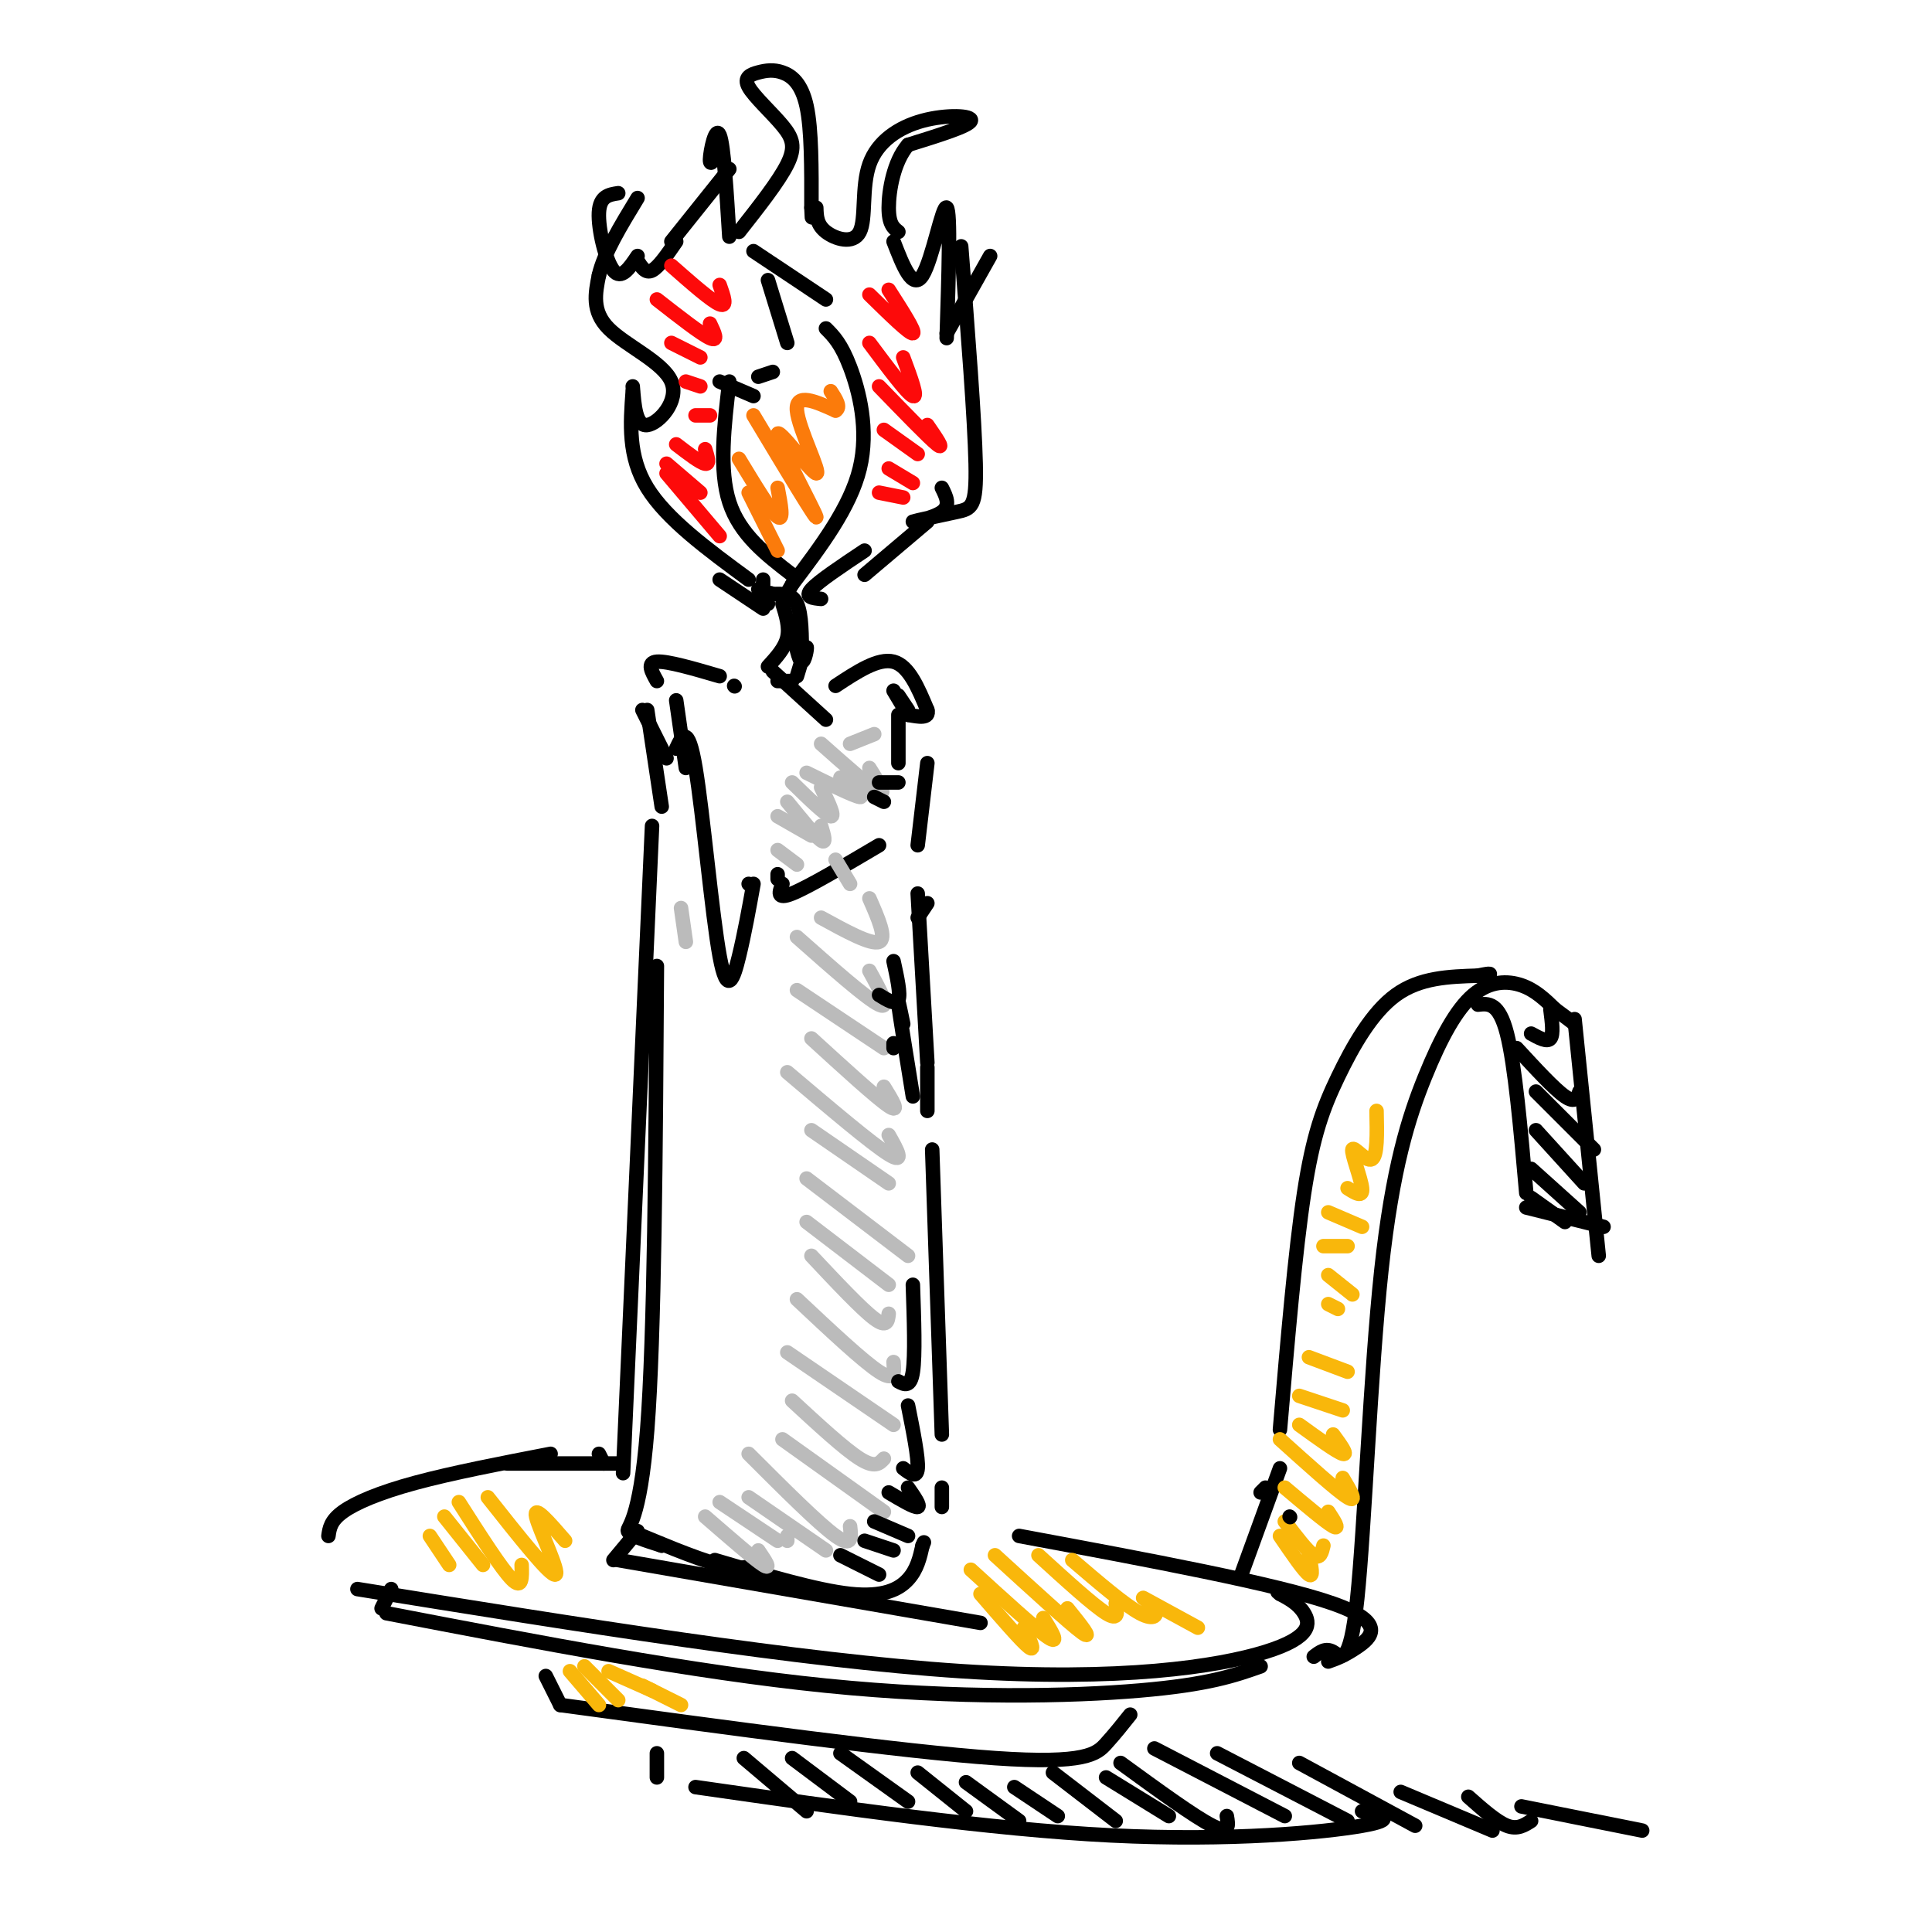 <svg viewBox='0 0 400 400' version='1.1' xmlns='http://www.w3.org/2000/svg' xmlns:xlink='http://www.w3.org/1999/xlink'><g fill='none' stroke='rgb(0,0,0)' stroke-width='3' stroke-linecap='round' stroke-linejoin='round'><path d='M140,145c0.000,0.000 2.000,14.000 2,14'/><path d='M134,147c0.000,0.000 3.000,20.000 3,20'/><path d='M135,171c0.000,0.000 -6.000,134.000 -6,134'/><path d='M136,200c-0.244,38.267 -0.489,76.533 -2,96c-1.511,19.467 -4.289,20.133 -4,21c0.289,0.867 3.644,1.933 7,3'/><path d='M137,320c-0.679,-0.357 -5.875,-2.750 -4,-2c1.875,0.750 10.821,4.643 16,6c5.179,1.357 6.589,0.179 8,-1'/><path d='M148,323c10.556,3.133 21.111,6.267 28,7c6.889,0.733 10.111,-0.933 12,-3c1.889,-2.067 2.444,-4.533 3,-7'/><path d='M191,320c0.500,-1.167 0.250,-0.583 0,0'/><path d='M195,312c0.000,0.000 0.000,-4.000 0,-4'/><path d='M195,297c0.000,0.000 -2.000,-59.000 -2,-59'/><path d='M192,230c0.000,0.000 0.000,-9.000 0,-9'/><path d='M190,175c0.000,0.000 2.000,-17.000 2,-17'/><path d='M140,155c1.226,-2.631 2.452,-5.262 4,4c1.548,9.262 3.417,30.417 5,39c1.583,8.583 2.881,4.595 4,0c1.119,-4.595 2.060,-9.798 3,-15'/><path d='M155,183c0.000,0.000 0.100,0.100 0.1,0.1'/><path d='M161,181c0.000,0.000 0.000,1.000 0,1'/><path d='M162,183c-0.667,1.667 -1.333,3.333 2,2c3.333,-1.333 10.667,-5.667 18,-10'/><path d='M138,157c0.000,0.000 -5.000,-10.000 -5,-10'/><path d='M136,141c-1.083,-1.917 -2.167,-3.833 0,-4c2.167,-0.167 7.583,1.417 13,3'/><path d='M152,142c0.000,0.000 0.100,0.100 0.1,0.1'/><path d='M161,141c0.000,0.000 3.000,0.000 3,0'/><path d='M173,142c4.417,-2.917 8.833,-5.833 12,-5c3.167,0.833 5.083,5.417 7,10'/><path d='M192,147c0.500,1.833 -1.750,1.417 -4,1'/><path d='M159,138c1.750,-1.917 3.500,-3.833 4,-6c0.500,-2.167 -0.250,-4.583 -1,-7'/><path d='M166,136c0.000,-4.417 0.000,-8.833 -1,-11c-1.000,-2.167 -3.000,-2.083 -5,-2'/><path d='M160,123c-0.833,-0.333 -0.417,-0.167 0,0'/><path d='M158,123c0.000,0.000 0.000,-3.000 0,-3'/><path d='M155,120c-8.500,-6.250 -17.000,-12.500 -21,-19c-4.000,-6.500 -3.500,-13.250 -3,-20'/><path d='M131,80c0.327,4.137 0.655,8.274 3,8c2.345,-0.274 6.708,-4.958 5,-9c-1.708,-4.042 -9.488,-7.440 -13,-11c-3.512,-3.560 -2.756,-7.280 -2,-11'/><path d='M124,57c1.000,-4.500 4.500,-10.250 8,-16'/><path d='M128,40c-1.911,0.289 -3.822,0.578 -4,4c-0.178,3.422 1.378,9.978 3,12c1.622,2.022 3.311,-0.489 5,-3'/><path d='M132,54c0.833,1.333 1.667,2.667 3,2c1.333,-0.667 3.167,-3.333 5,-6'/><path d='M139,50c0.000,0.000 12.000,-15.000 12,-15'/><path d='M149,31c-1.022,1.867 -2.044,3.733 -2,2c0.044,-1.733 1.156,-7.067 2,-5c0.844,2.067 1.422,11.533 2,21'/><path d='M153,48c4.119,-5.231 8.238,-10.462 10,-14c1.762,-3.538 1.166,-5.382 -1,-8c-2.166,-2.618 -5.901,-6.008 -7,-8c-1.099,-1.992 0.437,-2.585 2,-3c1.563,-0.415 3.151,-0.650 5,0c1.849,0.650 3.957,2.186 5,7c1.043,4.814 1.022,12.907 1,21'/><path d='M168,43c0.167,3.500 0.083,1.750 0,0'/><path d='M169,43c0.051,1.759 0.102,3.519 2,5c1.898,1.481 5.644,2.684 7,0c1.356,-2.684 0.322,-9.256 2,-14c1.678,-4.744 6.067,-7.662 11,-9c4.933,-1.338 10.409,-1.097 10,0c-0.409,1.097 -6.705,3.048 -13,5'/><path d='M188,30c-3.000,3.444 -4.000,9.556 -4,13c0.000,3.444 1.000,4.222 2,5'/><path d='M185,50c1.978,5.111 3.956,10.222 6,7c2.044,-3.222 4.156,-14.778 5,-14c0.844,0.778 0.422,13.889 0,27'/><path d='M196,69c0.000,0.000 9.000,-16.000 9,-16'/><path d='M199,51c1.400,17.955 2.801,35.911 3,45c0.199,9.089 -0.802,9.313 -4,10c-3.198,0.687 -8.592,1.839 -9,2c-0.408,0.161 4.169,-0.668 6,-2c1.831,-1.332 0.915,-3.166 0,-5'/><path d='M192,108c0.000,0.000 -13.000,11.000 -13,11'/><path d='M164,119c-5.417,-4.167 -10.833,-8.333 -13,-15c-2.167,-6.667 -1.083,-15.833 0,-25'/><path d='M149,79c0.000,0.000 7.000,3.000 7,3'/><path d='M157,78c0.000,0.000 3.000,-1.000 3,-1'/><path d='M163,71c0.000,0.000 -4.000,-13.000 -4,-13'/><path d='M156,52c0.000,0.000 15.000,10.000 15,10'/><path d='M171,68c1.578,1.578 3.156,3.156 5,8c1.844,4.844 3.956,12.956 2,21c-1.956,8.044 -7.978,16.022 -14,24'/><path d='M164,121c-2.333,4.000 -1.167,2.000 0,0'/><path d='M179,114c-4.750,3.167 -9.500,6.333 -11,8c-1.500,1.667 0.250,1.833 2,2'/><path d='M168,123c0.000,0.000 0.100,0.100 0.1,0.1'/><path d='M157,122c0.000,0.000 2.000,3.000 2,3'/><path d='M158,126c0.000,0.000 -9.000,-6.000 -9,-6'/><path d='M164,130c0.689,3.422 1.378,6.844 2,7c0.622,0.156 1.178,-2.956 1,-3c-0.178,-0.044 -1.089,2.978 -2,6'/><path d='M160,139c0.000,0.000 11.000,10.000 11,10'/><path d='M124,301c0.000,0.000 1.000,2.000 1,2'/><path d='M128,303c0.000,0.000 -23.000,0.000 -23,0'/><path d='M114,301c-10.222,1.978 -20.444,3.956 -28,6c-7.556,2.044 -12.444,4.156 -15,6c-2.556,1.844 -2.778,3.422 -3,5'/><path d='M74,329c45.970,7.423 91.940,14.845 125,17c33.060,2.155 53.208,-0.958 63,-4c9.792,-3.042 9.226,-6.012 8,-8c-1.226,-1.988 -3.113,-2.994 -5,-4'/><path d='M265,330c-0.833,-0.667 -0.417,-0.333 0,0'/><path d='M211,318c26.756,4.978 53.511,9.956 65,14c11.489,4.044 7.711,7.156 5,9c-2.711,1.844 -4.356,2.422 -6,3'/><path d='M81,329c0.000,0.000 -2.000,4.000 -2,4'/><path d='M80,334c31.756,6.111 63.511,12.222 91,15c27.489,2.778 50.711,2.222 65,1c14.289,-1.222 19.644,-3.111 25,-5'/><path d='M113,347c0.000,0.000 3.000,6.000 3,6'/><path d='M116,353c35.556,4.844 71.111,9.689 90,11c18.889,1.311 21.111,-0.911 23,-3c1.889,-2.089 3.444,-4.044 5,-6'/><path d='M132,317c0.000,0.000 -5.000,6.000 -5,6'/><path d='M128,323c0.000,0.000 75.000,13.000 75,13'/><path d='M272,343c1.220,-0.950 2.439,-1.901 4,-1c1.561,0.901 3.462,3.653 5,-11c1.538,-14.653 2.713,-46.711 5,-68c2.287,-21.289 5.685,-31.809 9,-40c3.315,-8.191 6.546,-14.051 10,-17c3.454,-2.949 7.130,-2.985 10,-2c2.870,0.985 4.935,2.993 7,5'/><path d='M322,209c1.833,1.333 2.917,2.167 4,3'/><path d='M262,308c0.000,0.000 -1.000,1.000 -1,1'/><path d='M257,326c0.000,0.000 8.000,-22.000 8,-22'/><path d='M265,296c1.577,-18.476 3.155,-36.952 5,-49c1.845,-12.048 3.958,-17.667 7,-24c3.042,-6.333 7.012,-13.381 12,-17c4.988,-3.619 10.994,-3.810 17,-4'/><path d='M306,202c3.167,-0.667 2.583,-0.333 2,0'/><path d='M306,208c2.167,-0.250 4.333,-0.500 6,6c1.667,6.500 2.833,19.750 4,33'/><path d='M326,211c0.000,0.000 5.000,49.000 5,49'/><path d='M316,250c0.000,0.000 16.000,4.000 16,4'/><path d='M317,248c0.000,0.000 7.000,5.000 7,5'/><path d='M317,242c0.000,0.000 10.000,9.000 10,9'/><path d='M318,234c0.000,0.000 10.000,11.000 10,11'/><path d='M318,226c0.000,0.000 12.000,12.000 12,12'/><path d='M314,217c3.917,4.250 7.833,8.500 10,10c2.167,1.500 2.583,0.250 3,-1'/><path d='M317,214c1.667,0.917 3.333,1.833 4,1c0.667,-0.833 0.333,-3.417 0,-6'/></g>
<g fill='none' stroke='rgb(187,187,187)' stroke-width='3' stroke-linecap='round' stroke-linejoin='round'><path d='M161,176c0.000,0.000 4.000,3.000 4,3'/><path d='M161,169c0.000,0.000 7.000,4.000 7,4'/><path d='M163,166c2.917,3.583 5.833,7.167 7,8c1.167,0.833 0.583,-1.083 0,-3'/><path d='M164,162c3.500,3.417 7.000,6.833 8,7c1.000,0.167 -0.500,-2.917 -2,-6'/><path d='M167,160c4.917,2.417 9.833,4.833 11,5c1.167,0.167 -1.417,-1.917 -4,-4'/><path d='M170,154c5.167,4.583 10.333,9.167 12,10c1.667,0.833 -0.167,-2.083 -2,-5'/><path d='M176,154c0.000,0.000 5.000,-2.000 5,-2'/><path d='M163,318c0.000,0.000 0.000,1.000 0,1'/><path d='M146,314c5.083,4.417 10.167,8.833 12,10c1.833,1.167 0.417,-0.917 -1,-3'/><path d='M149,311c0.000,0.000 12.000,8.000 12,8'/><path d='M155,310c0.000,0.000 16.000,11.000 16,11'/><path d='M155,301c7.250,7.250 14.500,14.500 18,17c3.500,2.500 3.250,0.250 3,-2'/><path d='M162,298c0.000,0.000 21.000,15.000 21,15'/><path d='M164,290c5.417,5.000 10.833,10.000 14,12c3.167,2.000 4.083,1.000 5,0'/><path d='M163,280c0.000,0.000 22.000,15.000 22,15'/><path d='M165,269c6.833,6.417 13.667,12.833 17,15c3.333,2.167 3.167,0.083 3,-2'/><path d='M168,260c5.167,5.500 10.333,11.000 13,13c2.667,2.000 2.833,0.500 3,-1'/><path d='M167,253c0.000,0.000 17.000,13.000 17,13'/><path d='M167,244c0.000,0.000 21.000,16.000 21,16'/><path d='M168,234c0.000,0.000 16.000,11.000 16,11'/><path d='M163,222c8.750,7.417 17.500,14.833 21,17c3.500,2.167 1.750,-0.917 0,-4'/><path d='M168,215c6.750,6.167 13.500,12.333 16,14c2.500,1.667 0.750,-1.167 -1,-4'/><path d='M165,205c0.000,0.000 18.000,12.000 18,12'/><path d='M165,194c7.250,6.417 14.500,12.833 17,14c2.500,1.167 0.250,-2.917 -2,-7'/><path d='M170,190c5.167,2.833 10.333,5.667 12,5c1.667,-0.667 -0.167,-4.833 -2,-9'/><path d='M173,178c0.000,0.000 3.000,5.000 3,5'/><path d='M141,188c0.000,0.000 1.000,7.000 1,7'/></g>
<g fill='none' stroke='rgb(253,10,10)' stroke-width='3' stroke-linecap='round' stroke-linejoin='round'><path d='M138,98c0.000,0.000 11.000,13.000 11,13'/><path d='M138,96c0.000,0.000 7.000,6.000 7,6'/><path d='M140,92c2.500,1.917 5.000,3.833 6,4c1.000,0.167 0.500,-1.417 0,-3'/><path d='M144,86c0.000,0.000 3.000,0.000 3,0'/><path d='M142,79c0.000,0.000 3.000,1.000 3,1'/><path d='M139,71c0.000,0.000 6.000,3.000 6,3'/><path d='M136,62c4.583,3.583 9.167,7.167 11,8c1.833,0.833 0.917,-1.083 0,-3'/><path d='M139,55c4.167,3.667 8.333,7.333 10,8c1.667,0.667 0.833,-1.667 0,-4'/><path d='M182,102c0.000,0.000 5.000,1.000 5,1'/><path d='M184,97c0.000,0.000 5.000,3.000 5,3'/><path d='M183,89c0.000,0.000 7.000,5.000 7,5'/><path d='M182,80c5.167,5.333 10.333,10.667 12,12c1.667,1.333 -0.167,-1.333 -2,-4'/><path d='M180,71c3.917,5.250 7.833,10.500 9,11c1.167,0.500 -0.417,-3.750 -2,-8'/><path d='M180,61c4.167,4.083 8.333,8.167 9,8c0.667,-0.167 -2.167,-4.583 -5,-9'/></g>
<g fill='none' stroke='rgb(251,123,11)' stroke-width='3' stroke-linecap='round' stroke-linejoin='round'><path d='M155,102c0.000,0.000 6.000,12.000 6,12'/><path d='M153,95c3.333,5.500 6.667,11.000 8,12c1.333,1.000 0.667,-2.500 0,-6'/><path d='M156,86c6.687,11.147 13.375,22.293 13,21c-0.375,-1.293 -7.812,-15.027 -8,-17c-0.188,-1.973 6.872,7.815 8,8c1.128,0.185 -3.678,-9.233 -4,-13c-0.322,-3.767 3.839,-1.884 8,0'/><path d='M173,85c1.167,-0.667 0.083,-2.333 -1,-4'/></g>
<g fill='none' stroke='rgb(249,183,11)' stroke-width='3' stroke-linecap='round' stroke-linejoin='round'><path d='M118,346c0.000,0.000 6.000,7.000 6,7'/><path d='M121,345c0.000,0.000 7.000,7.000 7,7'/><path d='M126,346c0.000,0.000 9.000,4.000 9,4'/><path d='M133,349c0.000,0.000 8.000,4.000 8,4'/><path d='M89,318c0.000,0.000 4.000,6.000 4,6'/><path d='M92,314c0.000,0.000 8.000,10.000 8,10'/><path d='M95,311c4.417,6.917 8.833,13.833 11,16c2.167,2.167 2.083,-0.417 2,-3'/><path d='M101,310c6.489,8.200 12.978,16.400 14,16c1.022,-0.400 -3.422,-9.400 -4,-12c-0.578,-2.600 2.711,1.200 6,5'/><path d='M203,330c4.250,4.917 8.500,9.833 10,11c1.500,1.167 0.250,-1.417 -1,-4'/><path d='M201,325c6.750,6.167 13.500,12.333 16,14c2.500,1.667 0.750,-1.167 -1,-4'/><path d='M206,322c7.750,7.083 15.500,14.167 18,16c2.500,1.833 -0.250,-1.583 -3,-5'/><path d='M215,322c5.667,5.167 11.333,10.333 14,12c2.667,1.667 2.333,-0.167 2,-2'/><path d='M222,323c5.452,4.667 10.905,9.333 14,11c3.095,1.667 3.833,0.333 3,-1c-0.833,-1.333 -3.238,-2.667 -2,-2c1.238,0.667 6.119,3.333 11,6'/><path d='M265,318c2.500,3.667 5.000,7.333 6,8c1.000,0.667 0.500,-1.667 0,-4'/><path d='M266,315c2.333,3.083 4.667,6.167 6,7c1.333,0.833 1.667,-0.583 2,-2'/><path d='M266,308c4.250,3.583 8.500,7.167 10,8c1.500,0.833 0.250,-1.083 -1,-3'/><path d='M265,298c5.917,5.333 11.833,10.667 14,12c2.167,1.333 0.583,-1.333 -1,-4'/><path d='M269,295c3.917,2.833 7.833,5.667 9,6c1.167,0.333 -0.417,-1.833 -2,-4'/><path d='M269,289c0.000,0.000 9.000,3.000 9,3'/><path d='M271,281c0.000,0.000 8.000,3.000 8,3'/><path d='M275,270c0.000,0.000 2.000,1.000 2,1'/><path d='M275,264c0.000,0.000 5.000,4.000 5,4'/><path d='M274,258c0.000,0.000 5.000,0.000 5,0'/><path d='M275,251c0.000,0.000 7.000,3.000 7,3'/><path d='M279,246c1.607,1.024 3.214,2.048 3,0c-0.214,-2.048 -2.250,-7.167 -2,-8c0.250,-0.833 2.786,2.619 4,2c1.214,-0.619 1.107,-5.310 1,-10'/></g>
<g fill='none' stroke='rgb(0,0,0)' stroke-width='3' stroke-linecap='round' stroke-linejoin='round'><path d='M136,363c0.000,0.000 0.000,5.000 0,5'/><path d='M144,370c30.533,4.378 61.067,8.756 86,10c24.933,1.244 44.267,-0.644 52,-2c7.733,-1.356 3.867,-2.178 0,-3'/><path d='M154,364c0.000,0.000 13.000,11.000 13,11'/><path d='M164,364c0.000,0.000 12.000,9.000 12,9'/><path d='M174,363c0.000,0.000 14.000,10.000 14,10'/><path d='M190,367c0.000,0.000 10.000,8.000 10,8'/><path d='M200,369c0.000,0.000 11.000,8.000 11,8'/><path d='M210,370c0.000,0.000 9.000,6.000 9,6'/><path d='M218,367c0.000,0.000 13.000,10.000 13,10'/><path d='M229,368c0.000,0.000 13.000,8.000 13,8'/><path d='M232,365c7.667,5.583 15.333,11.167 19,13c3.667,1.833 3.333,-0.083 3,-2'/><path d='M239,362c0.000,0.000 27.000,14.000 27,14'/><path d='M252,363c0.000,0.000 27.000,14.000 27,14'/><path d='M269,365c0.000,0.000 24.000,13.000 24,13'/><path d='M290,371c0.000,0.000 19.000,8.000 19,8'/><path d='M304,372c2.917,2.583 5.833,5.167 8,6c2.167,0.833 3.583,-0.083 5,-1'/><path d='M315,374c0.000,0.000 25.000,5.000 25,5'/><path d='M174,322c0.000,0.000 8.000,4.000 8,4'/><path d='M179,319c0.000,0.000 6.000,2.000 6,2'/><path d='M181,315c0.000,0.000 7.000,3.000 7,3'/><path d='M184,309c2.667,1.583 5.333,3.167 6,3c0.667,-0.167 -0.667,-2.083 -2,-4'/><path d='M187,304c1.417,1.083 2.833,2.167 3,0c0.167,-2.167 -0.917,-7.583 -2,-13'/><path d='M186,286c1.250,0.667 2.500,1.333 3,-2c0.500,-3.333 0.250,-10.667 0,-18'/><path d='M185,217c0.000,0.000 0.000,-1.000 0,-1'/><path d='M182,206c1.750,1.083 3.500,2.167 4,1c0.500,-1.167 -0.250,-4.583 -1,-8'/><path d='M181,165c0.000,0.000 2.000,1.000 2,1'/><path d='M182,162c0.000,0.000 4.000,0.000 4,0'/><path d='M186,158c0.000,0.000 0.000,-10.000 0,-10'/><path d='M185,143c0.000,0.000 3.000,5.000 3,5'/><path d='M186,144c0.000,0.000 2.000,3.000 2,3'/><path d='M187,212c-0.667,-3.250 -1.333,-6.500 -1,-4c0.333,2.500 1.667,10.750 3,19'/><path d='M192,220c0.000,0.000 -2.000,-35.000 -2,-35'/><path d='M192,187c0.000,0.000 -2.000,3.000 -2,3'/><path d='M267,314c0.000,0.000 0.100,0.100 0.1,0.1'/></g>
</svg>